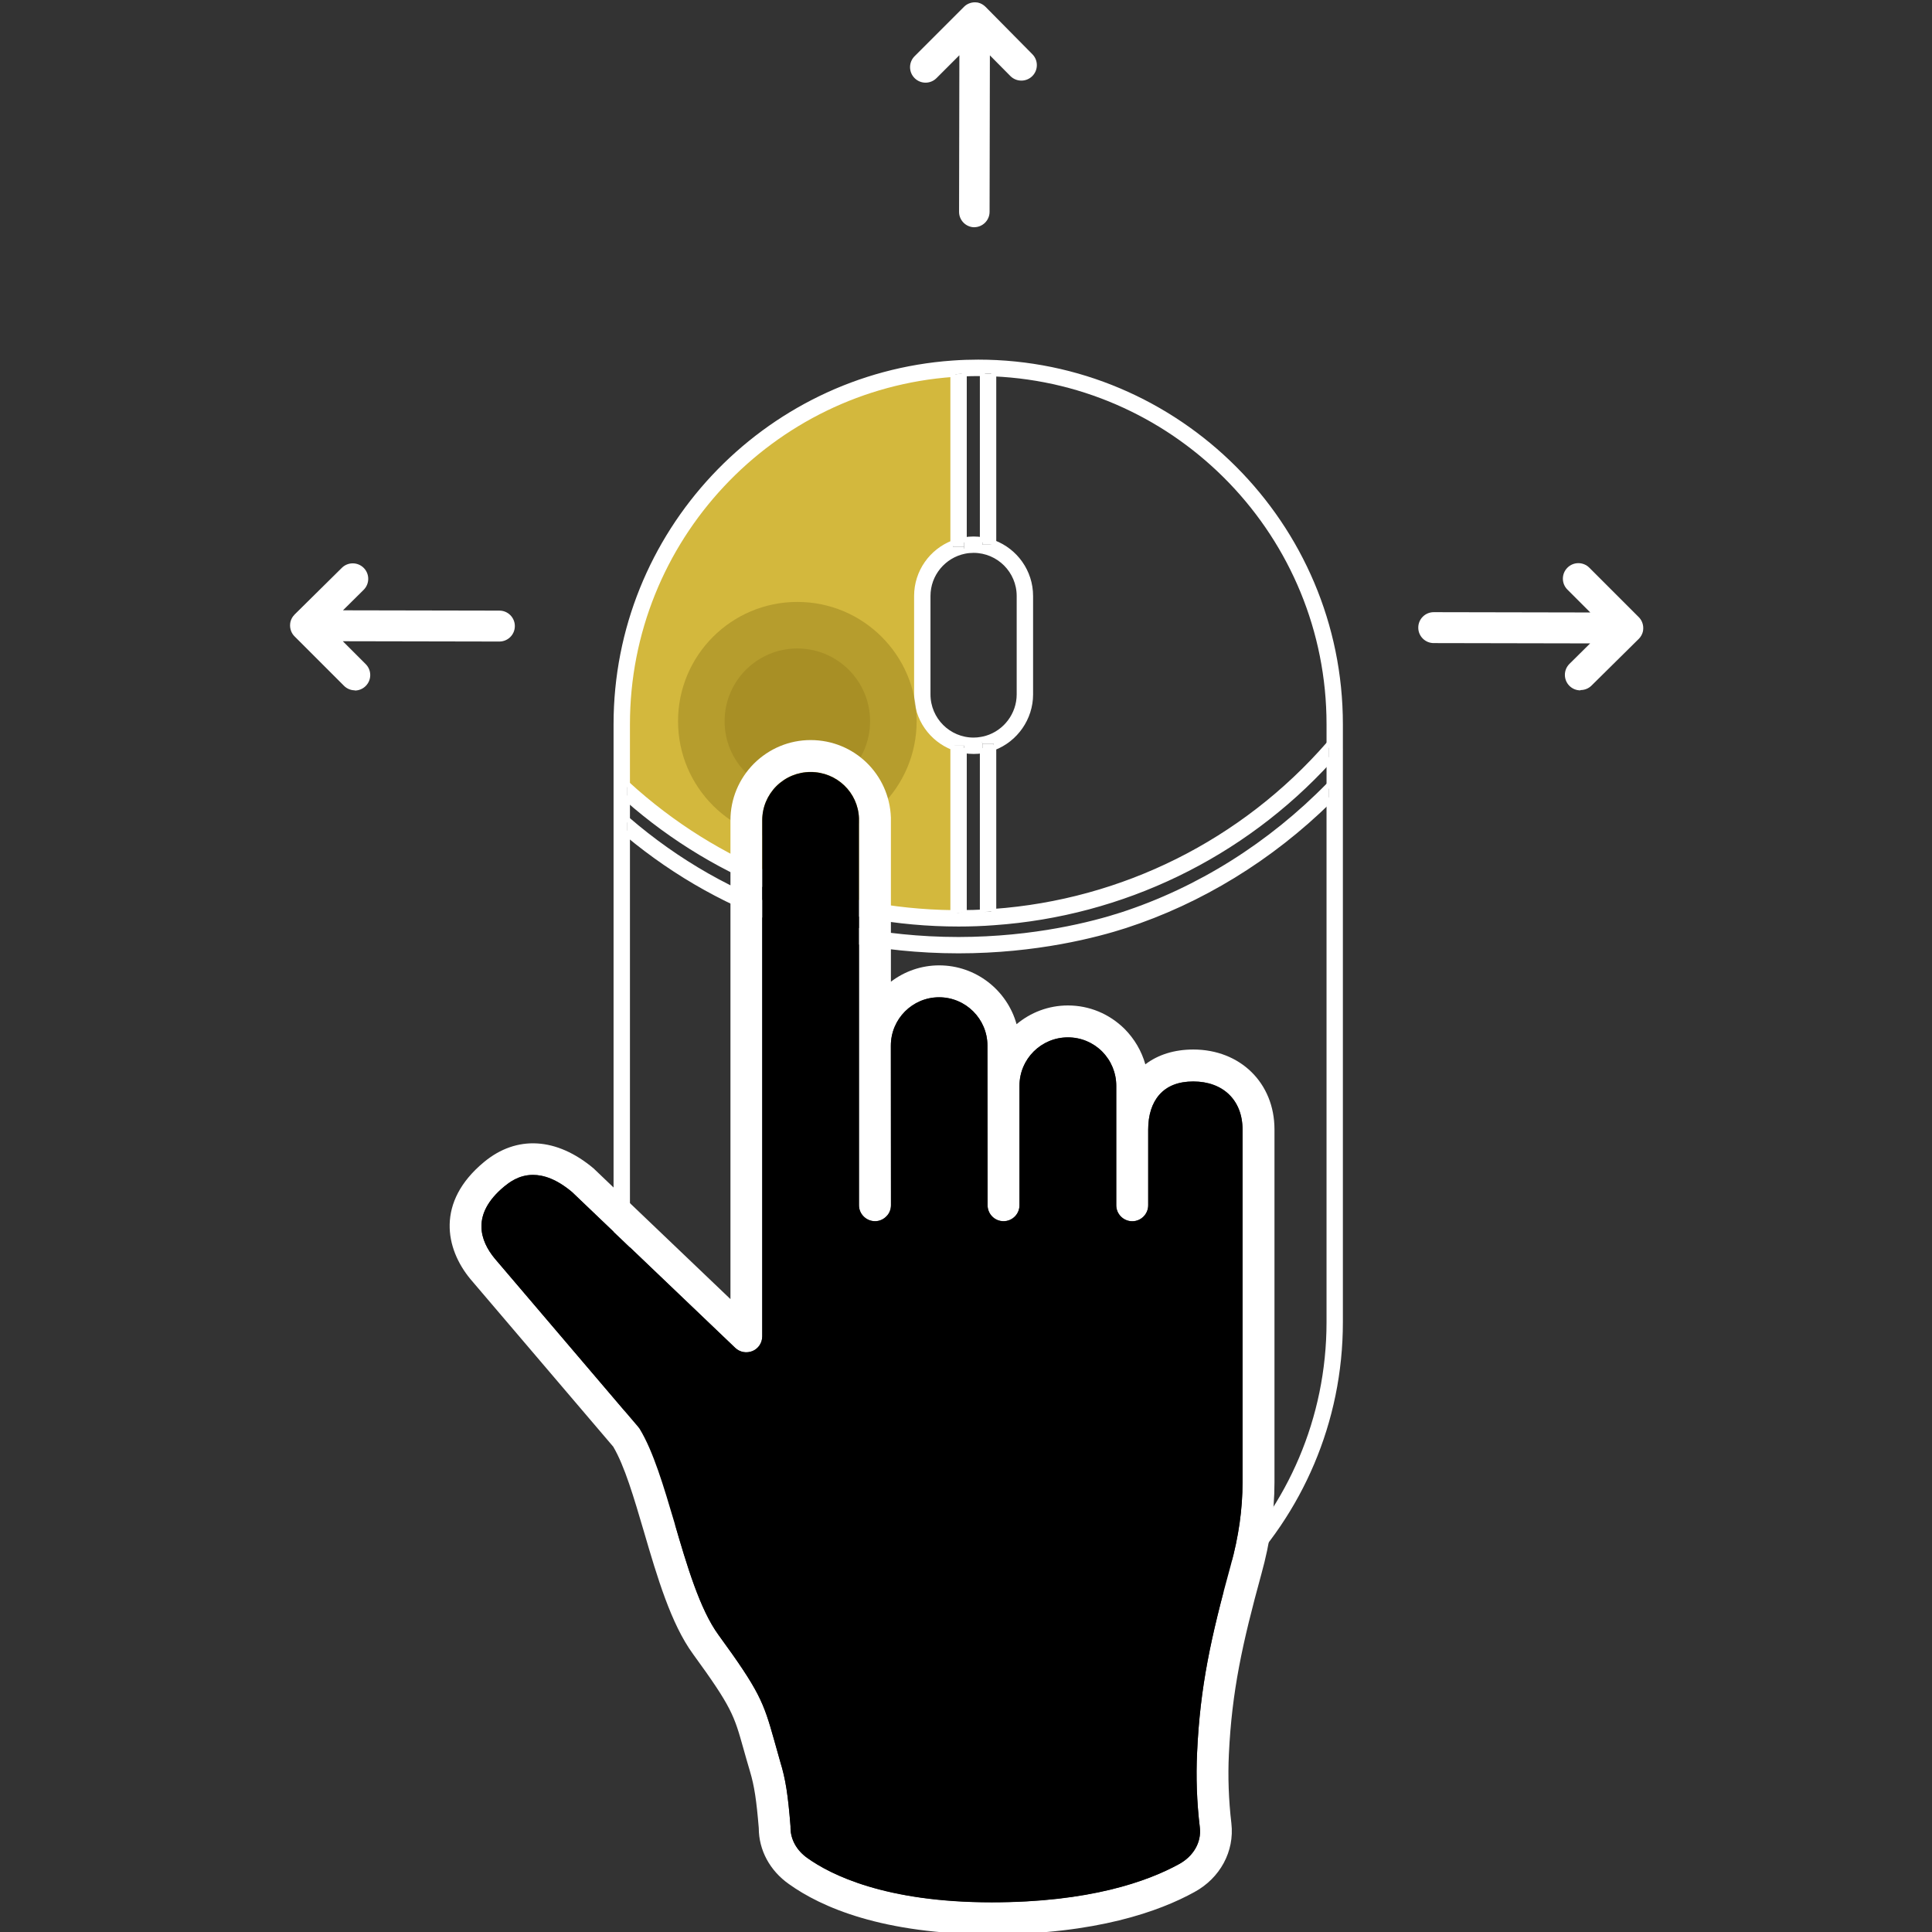 <svg width="380" height="380" viewBox="0 0 380 380" fill="none" xmlns="http://www.w3.org/2000/svg">
<rect x="0" y="0" width="380" height="380" fill="#333333" stroke="none"/>
<g clip-path="url(#clip0_1073_7760)">
<path d="M191.672 44.701C189.989 44.701 188.627 43.328 188.637 41.655L188.697 10.867L184.198 15.365C183.006 16.558 181.083 16.558 179.89 15.365C178.698 14.173 178.698 12.249 179.89 11.057L189.588 1.359C189.869 1.068 190.21 0.838 190.6 0.678C191.121 0.467 191.672 0.407 192.193 0.487C192.193 0.487 192.193 0.487 192.203 0.487C192.203 0.487 192.203 0.487 192.213 0.487C192.213 0.487 192.213 0.487 192.223 0.487C192.223 0.487 192.314 0.507 192.354 0.517C192.354 0.517 192.354 0.517 192.364 0.517C192.364 0.517 192.364 0.517 192.374 0.517C192.374 0.517 192.374 0.517 192.384 0.517C192.925 0.648 193.426 0.928 193.836 1.339L203.054 10.666C204.236 11.859 204.226 13.792 203.034 14.975C201.842 16.157 199.908 16.147 198.726 14.954L194.698 10.887L194.638 41.655C194.638 43.338 193.275 44.691 191.592 44.691L191.672 44.701Z" fill="white"/>
<path d="M310.837 135.785C310.056 135.785 309.264 135.485 308.673 134.884C307.491 133.691 307.501 131.758 308.693 130.575L312.761 126.548L281.993 126.488C280.31 126.488 278.947 125.115 278.957 123.442C278.957 121.759 280.32 120.406 282.003 120.406L312.791 120.466L308.292 115.968C307.1 114.776 307.1 112.852 308.292 111.66C309.485 110.468 311.408 110.468 312.6 111.66L322.299 121.358C322.589 121.639 322.82 121.979 322.98 122.37C323.19 122.881 323.251 123.432 323.18 123.953C323.18 123.953 323.18 123.953 323.18 123.963V123.973C323.17 124.063 323.15 124.143 323.13 124.233C323.13 124.233 323.13 124.233 323.13 124.244C323 124.754 322.74 125.235 322.359 125.626L313.031 134.844C312.44 135.435 311.659 135.725 310.887 135.725L310.837 135.785Z" fill="white"/>
<path d="M69.813 135.781C69.031 135.781 68.25 135.48 67.659 134.889L57.96 125.191C57.67 124.91 57.439 124.569 57.279 124.179C57.069 123.668 57.009 123.117 57.079 122.596C57.079 122.596 57.079 122.596 57.079 122.586C57.079 122.586 57.079 122.586 57.079 122.576C57.089 122.495 57.109 122.415 57.129 122.335C57.129 122.335 57.129 122.335 57.129 122.325C57.129 122.325 57.129 122.325 57.129 122.315C57.129 122.315 57.129 122.315 57.129 122.305C57.259 121.784 57.52 121.303 57.91 120.913V120.902L67.238 111.685C68.43 110.503 70.364 110.513 71.546 111.705C72.728 112.897 72.718 114.831 71.526 116.013L67.458 120.041L98.226 120.101C99.909 120.101 101.272 121.474 101.262 123.147C101.262 124.83 99.899 126.182 98.216 126.182L67.428 126.122L71.927 130.621C73.119 131.813 73.119 133.737 71.927 134.929C71.336 135.52 70.554 135.821 69.773 135.821L69.813 135.781Z" fill="white"/>
<path d="M263.628 147.414V260.056C263.628 299.33 231.678 331.28 192.404 331.28C153.13 331.28 121.18 299.33 121.18 260.056V155.509H121.53C122.151 156.08 122.773 156.641 123.404 157.192V161.16C123.274 161.06 123.153 160.95 123.023 160.839L121.56 162.513C122.171 163.044 122.783 163.564 123.404 164.075V260.056C123.404 298.108 154.352 329.056 192.404 329.056C230.456 329.056 261.414 298.108 261.414 260.056V157.503C262.055 156.872 262.686 156.241 263.317 155.589L261.724 154.047C261.624 154.147 261.524 154.257 261.414 154.357V149.608C262.075 148.887 262.726 148.155 263.368 147.414H263.628Z" fill="white"/>
<path d="M263.627 142.456V147.416H263.366L261.683 145.963C261.593 146.063 261.503 146.173 261.413 146.274V142.456C261.413 105.427 232.087 75.12 195.448 73.526V72.344H193.224V73.466C192.954 73.466 192.673 73.466 192.403 73.466C191.481 73.466 190.559 73.486 189.648 73.526V72.354H187.423L187.363 71.422C189.026 71.302 190.71 71.242 192.403 71.242C231.677 71.242 263.627 103.192 263.627 142.466V142.456Z" fill="white"/>
<path d="M261.685 145.961L263.368 147.414C262.726 148.155 262.075 148.886 261.414 149.608V146.272C261.504 146.171 261.594 146.061 261.685 145.961Z" fill="white"/>
<path d="M261.725 154.047L263.318 155.59C262.686 156.241 262.055 156.872 261.414 157.503V154.357C261.524 154.257 261.624 154.147 261.725 154.047Z" fill="white"/>
<path d="M261.412 154.359V157.505C249.911 168.797 236.095 177.262 221.317 182.062C215.616 183.905 203.784 187.011 188.535 187.011H188.505C172.535 187.011 160.282 183.544 155.753 182.052C143.961 178.174 133.091 172.133 123.402 164.078V161.162C133.231 169.638 144.352 175.96 156.445 179.948C160.873 181.4 172.856 184.797 188.505 184.797H188.535C203.473 184.787 215.055 181.751 220.625 179.948C235.754 175.028 249.851 166.192 261.412 154.359Z" fill="white"/>
<path d="M261.414 146.273V149.61C244.281 168.345 220.707 179.706 195.519 181.47L195.449 180.448V179.266C220.847 177.452 244.572 165.65 261.414 146.273Z" fill="white"/>
<path d="M202.693 117.217V136.583C202.693 141.232 199.747 145.43 195.449 147.063V146.261H193.225L193.075 145.42C193.395 145.37 193.716 145.29 194.027 145.199C197.824 144.077 200.469 140.531 200.469 136.583V117.217C200.469 112.267 196.441 108.24 191.492 108.24C190.871 108.24 190.27 108.3 189.688 108.42L189.648 107.569V106.176C190.25 106.066 190.861 106.016 191.492 106.016C192.083 106.016 192.664 106.066 193.225 106.156V107.128H195.449V106.737C199.677 108.34 202.693 112.428 202.693 117.217Z" fill="white"/>
<path d="M195.448 180.45L195.518 181.472C193.204 181.653 190.869 181.733 188.535 181.733C164.46 181.733 141.426 173.046 123.402 157.197V154.211C140.955 170.281 163.638 179.238 187.423 179.509V180.631H189.647V179.499C190.839 179.499 192.032 179.459 193.224 179.398V180.45H195.448Z" fill="white"/>
<path d="M195.451 179.266V180.448H193.227V179.396C193.968 179.366 194.709 179.326 195.451 179.266Z" fill="white"/>
<path d="M195.451 147.062V179.263C194.709 179.323 193.968 179.363 193.227 179.393V147.654C193.707 147.573 194.188 147.473 194.659 147.333C194.93 147.253 195.19 147.163 195.451 147.062Z" fill="white"/>
<path d="M195.451 146.266V147.067C195.19 147.167 194.93 147.258 194.659 147.338C194.188 147.478 193.707 147.578 193.227 147.658V146.266H195.451Z" fill="white"/>
<path d="M195.451 106.737V107.128H193.227V106.156C193.998 106.266 194.739 106.467 195.451 106.737Z" fill="white"/>
<path d="M195.451 73.529V106.741C194.739 106.471 193.998 106.271 193.227 106.16V73.469C193.968 73.469 194.709 73.489 195.451 73.529Z" fill="white"/>
<path d="M195.451 72.344V73.526C194.709 73.486 193.968 73.466 193.227 73.466V72.344H195.451Z" fill="white"/>
<path d="M193.227 146.263V147.656C192.656 147.746 192.075 147.786 191.494 147.786C190.863 147.786 190.252 147.736 189.651 147.626V146.674H187.426V147.015C183.259 145.392 180.293 141.334 180.293 136.585V117.219C180.293 112.47 183.259 108.412 187.426 106.789V107.571H189.651L189.691 108.422C185.603 109.264 182.517 112.891 182.517 117.219V136.585C182.517 141.545 186.545 145.572 191.494 145.572C192.025 145.572 192.556 145.522 193.077 145.422L193.227 146.263Z" fill="white"/>
<path d="M189.65 179.5V180.632H187.426V179.51C187.796 179.52 188.167 179.52 188.538 179.52C188.909 179.52 189.279 179.52 189.65 179.5Z" fill="white"/>
<path d="M189.65 147.627V179.497C189.279 179.517 188.909 179.517 188.538 179.517C188.167 179.517 187.796 179.517 187.426 179.507V147.016C188.137 147.296 188.878 147.507 189.65 147.627Z" fill="white"/>
<path d="M189.65 146.672V147.624C188.878 147.503 188.137 147.293 187.426 147.012V146.672H189.65Z" fill="white"/>
<path d="M189.65 106.18V107.572H187.426V106.791C188.137 106.51 188.878 106.3 189.65 106.18Z" fill="white"/>
<path d="M189.65 73.516V106.177C188.878 106.297 188.137 106.508 187.426 106.788V73.636C188.167 73.576 188.909 73.536 189.65 73.516Z" fill="white"/>
<path d="M189.65 72.344V73.516C188.909 73.536 188.167 73.576 187.426 73.636V72.344H189.65Z" fill="white"/>
<path d="M187.423 147.019V179.51C163.638 179.24 140.955 170.283 123.402 154.212V142.46C123.402 106.082 151.686 76.195 187.423 73.641V106.793C183.255 108.416 180.29 112.474 180.29 117.223V136.589C180.29 141.338 183.255 145.396 187.423 147.019Z" fill="#D3B83D"/>
<path d="M187.424 72.346V73.638C151.687 76.193 123.404 106.079 123.404 142.458V154.21L123.043 153.879L121.53 155.512H121.18V142.458C121.18 104.877 150.435 74.009 187.364 71.414L187.424 72.346Z" fill="white"/>
<path d="M123.402 161.164V164.08C122.781 163.569 122.17 163.048 121.559 162.517L123.021 160.844C123.152 160.954 123.272 161.064 123.402 161.164Z" fill="white"/>
<path d="M123.405 154.206V157.191C122.774 156.64 122.152 156.079 121.531 155.508L123.044 153.875L123.405 154.206Z" fill="white"/>
<path d="M263.628 147.418V260.06C263.628 299.334 231.678 331.284 192.404 331.284C153.13 331.284 121.18 299.334 121.18 260.06V142.459C121.18 104.878 150.435 74.01 187.364 71.415C189.027 71.294 190.711 71.234 192.404 71.234C231.678 71.234 263.628 103.185 263.628 142.459V147.418Z" stroke="white" stroke-miterlimit="10"/>
<path d="M261.414 146.278V142.461C261.414 105.431 232.088 75.124 195.449 73.531" stroke="white" stroke-miterlimit="10"/>
<path d="M261.414 154.358V149.609" stroke="white" stroke-miterlimit="10"/>
<path d="M123.402 164.08V260.061C123.402 298.113 154.351 329.061 192.402 329.061C230.454 329.061 261.412 298.113 261.412 260.061V157.508" stroke="white" stroke-miterlimit="10"/>
<path d="M123.402 157.195V161.163" stroke="white" stroke-miterlimit="10"/>
<path d="M187.423 73.641C151.686 76.195 123.402 106.082 123.402 142.46V154.212" stroke="white" stroke-miterlimit="10"/>
<path d="M193.225 73.469C192.955 73.469 192.674 73.469 192.404 73.469C191.482 73.469 190.56 73.489 189.648 73.529" stroke="white" stroke-miterlimit="10"/>
<path d="M195.45 179.271C220.848 177.458 244.573 165.656 261.415 146.279C261.505 146.179 261.595 146.069 261.685 145.969L263.368 147.421C262.727 148.163 262.076 148.894 261.415 149.616C244.283 168.351 220.708 179.712 195.521 181.476C193.206 181.656 190.872 181.736 188.537 181.736C164.462 181.736 141.429 173.05 123.405 157.2C122.774 156.649 122.152 156.088 121.531 155.517L123.044 153.884L123.405 154.214C140.958 170.285 163.641 179.241 187.425 179.512" stroke="white" stroke-miterlimit="10"/>
<path d="M189.648 179.499C190.841 179.499 192.033 179.459 193.225 179.398" stroke="white" stroke-miterlimit="10"/>
<path d="M261.412 157.503C249.911 168.795 236.094 177.261 221.317 182.06C215.616 183.903 203.784 187.009 188.535 187.009H188.505C172.535 187.009 160.282 183.542 155.753 182.05C143.961 178.172 133.09 172.131 123.402 164.076C122.781 163.565 122.17 163.044 121.559 162.513L123.021 160.84C123.152 160.95 123.272 161.06 123.402 161.16C133.231 169.636 144.352 175.958 156.444 179.946C160.873 181.398 172.855 184.795 188.505 184.795H188.535C203.473 184.785 215.055 181.749 220.625 179.946C235.754 175.026 249.85 166.19 261.412 154.357C261.522 154.257 261.623 154.147 261.723 154.047L263.316 155.59C262.685 156.241 262.053 156.872 261.412 157.503Z" stroke="white" stroke-miterlimit="10"/>
<path d="M187.426 106.789V73.636V72.344H189.65V73.516V106.177" stroke="white" stroke-miterlimit="10"/>
<path d="M189.65 147.627V179.497V180.629H187.426V179.507V147.016" stroke="white" stroke-miterlimit="10"/>
<path d="M193.227 106.157V73.466V72.344H195.451V73.526V106.739" stroke="white" stroke-miterlimit="10"/>
<path d="M195.451 147.07V179.271V180.453H193.227V179.401V147.661" stroke="white" stroke-miterlimit="10"/>
<path d="M193.227 147.662C192.656 147.752 192.075 147.792 191.494 147.792C190.863 147.792 190.252 147.742 189.651 147.632C188.879 147.512 188.138 147.301 187.426 147.021C183.259 145.398 180.293 141.34 180.293 136.591V117.225C180.293 112.476 183.259 108.418 187.426 106.795C188.138 106.514 188.879 106.304 189.651 106.184C190.252 106.074 190.863 106.023 191.494 106.023C192.085 106.023 192.666 106.074 193.227 106.164C193.999 106.274 194.74 106.474 195.451 106.745C199.679 108.348 202.695 112.436 202.695 117.225V136.591C202.695 141.24 199.75 145.438 195.451 147.071C195.191 147.171 194.931 147.261 194.66 147.341C194.189 147.482 193.708 147.582 193.227 147.662Z" stroke="white" stroke-miterlimit="10"/>
<path d="M193.075 145.422C193.396 145.372 193.717 145.292 194.027 145.202C197.824 144.08 200.469 140.533 200.469 136.586V117.219C200.469 112.27 196.442 108.242 191.492 108.242C190.871 108.242 190.27 108.302 189.689 108.423C185.601 109.264 182.516 112.891 182.516 117.219V136.586C182.516 141.545 186.543 145.573 191.492 145.573C192.023 145.573 192.554 145.522 193.075 145.422Z" stroke="white" stroke-miterlimit="10"/>
<path opacity="0.5" d="M156.828 165.319C169.786 165.319 180.292 154.814 180.292 141.855C180.292 128.896 169.786 118.391 156.828 118.391C143.869 118.391 133.363 128.896 133.363 141.855C133.363 154.814 143.869 165.319 156.828 165.319Z" fill="#9B831E"/>
<path opacity="0.5" d="M156.827 156.161C164.728 156.161 171.134 149.755 171.134 141.854C171.134 133.952 164.728 127.547 156.827 127.547C148.925 127.547 142.52 133.952 142.52 141.854C142.52 149.755 148.925 156.161 156.827 156.161Z" fill="#9B831E"/>
<path d="M250.673 222.147V291.578C250.673 297.419 249.801 303.43 248.118 309.511C244.331 323.327 242.297 332.625 241.706 345.008C241.495 349.437 241.656 354.025 242.197 358.634C242.838 364.154 239.962 369.404 234.933 372.139C228.08 375.927 215.566 380.455 195.048 380.455C173.507 380.455 161.454 375.075 155.163 370.566C151.396 367.911 149.241 363.874 149.241 359.546C148.781 354.025 148.37 351.28 147.508 348.395C146.987 346.661 146.577 345.179 146.216 343.906C144.382 337.384 143.952 335.821 136.297 325.311C131.989 319.41 129.264 310.193 126.659 301.276C124.695 294.603 122.842 288.291 120.608 284.534L92.525 251.582C87.575 245.601 85.702 236.414 95.21 228.549C101.622 223.239 109.487 223.71 116.75 229.811L143.671 255.52V161.332C143.671 157.154 145.314 153.197 148.28 150.201C151.295 147.206 155.263 145.562 159.441 145.562C167.987 145.562 174.92 152.255 175.23 160.811V193.092C177.865 191.078 181.162 189.876 184.718 189.876C191.962 189.876 198.094 194.775 199.947 201.448C202.682 199.153 206.209 197.761 210.046 197.761C214.244 197.761 218.191 199.404 221.197 202.38C223.161 204.363 224.543 206.758 225.275 209.343C227.769 207.429 231.016 206.427 234.702 206.427C243.95 206.427 250.673 213.02 250.673 222.137V222.147ZM244.391 291.578V222.147C244.391 216.406 240.584 212.699 234.702 212.699C231.787 212.699 229.553 213.571 228.03 215.304C226.587 216.947 225.836 219.301 225.836 222.137V237.055C225.836 238.778 224.423 240.191 222.7 240.191C220.977 240.191 219.554 238.778 219.554 237.055V213.541C219.554 211.016 218.572 208.621 216.769 206.798C214.965 205.015 212.591 204.023 210.046 204.023C204.786 204.023 200.518 208.281 200.518 213.531V237.045C200.518 238.768 199.125 240.181 197.382 240.181C195.639 240.181 194.246 238.768 194.246 237.045L194.216 205.646C194.216 200.396 189.958 196.138 184.708 196.138C179.458 196.138 175.22 200.396 175.22 205.646L175.24 237.045C175.24 237.876 174.91 238.688 174.309 239.259C173.718 239.85 172.936 240.181 172.115 240.181C170.381 240.181 168.949 238.768 168.949 237.045V160.911C168.768 155.842 164.59 151.824 159.441 151.824C156.916 151.824 154.521 152.806 152.698 154.61C150.915 156.413 149.923 158.787 149.923 161.312V262.823C149.923 264.086 149.181 265.218 148.039 265.709C146.857 266.2 145.534 265.969 144.613 265.098L112.542 234.47C109.497 231.895 106.902 231.074 104.838 231.074C101.952 231.074 100.069 232.647 99.197 233.338C92.525 238.858 94.488 244.108 97.324 247.535L125.527 280.637C125.627 280.747 125.737 280.897 125.817 281.028C128.522 285.486 130.526 292.279 132.65 299.452C135.095 307.858 137.65 316.535 141.327 321.564C149.362 332.585 150.163 334.749 152.247 342.173C152.588 343.435 152.989 344.858 153.48 346.551C154.511 349.898 154.992 352.993 155.483 359.195V359.445C155.483 361.77 156.695 363.934 158.779 365.417C163.358 368.693 174.128 374.143 195.048 374.143C214.244 374.143 225.685 370.045 231.917 366.619C234.753 365.066 236.326 362.321 235.995 359.456C235.384 354.376 235.223 349.457 235.454 344.668C236.045 331.733 238.139 322.105 242.076 307.828C243.619 302.268 244.391 296.828 244.391 291.548V291.578Z" fill="white"/>
<path d="M244.391 222.144V291.575C244.391 296.855 243.62 302.295 242.077 307.856C238.139 322.132 236.045 331.761 235.454 344.695C235.224 349.484 235.384 354.403 235.995 359.483C236.326 362.348 234.753 365.093 231.918 366.646C225.686 370.073 214.244 374.17 195.048 374.17C174.129 374.17 163.358 368.73 158.78 365.444C156.696 363.971 155.484 361.807 155.484 359.473V359.222C154.993 353.021 154.512 349.925 153.48 346.578C152.989 344.885 152.598 343.463 152.248 342.2C150.164 334.776 149.362 332.612 141.327 321.591C137.65 316.562 135.095 307.886 132.651 299.48C130.517 292.296 128.523 285.513 125.818 281.055C125.738 280.925 125.617 280.774 125.527 280.664L97.324 247.562C94.489 244.135 92.525 238.886 99.198 233.365C100.069 232.674 101.953 231.101 104.838 231.101C106.902 231.101 109.497 231.922 112.543 234.497L144.613 265.125C145.535 265.997 146.857 266.227 148.04 265.736C149.192 265.245 149.923 264.113 149.923 262.851V161.339C149.923 158.815 150.905 156.44 152.698 154.637C154.522 152.833 156.916 151.852 159.441 151.852C164.591 151.852 168.769 155.869 168.949 160.939V237.072C168.949 238.795 170.372 240.208 172.115 240.208C172.937 240.208 173.718 239.877 174.309 239.286C174.92 238.715 175.241 237.914 175.241 237.072L175.221 205.673C175.221 200.423 179.479 196.165 184.709 196.165C189.939 196.165 194.217 200.423 194.217 205.673L194.247 237.072C194.247 238.795 195.639 240.208 197.383 240.208C199.126 240.208 200.519 238.795 200.519 237.072V213.558C200.519 208.308 204.777 204.05 210.046 204.05C212.591 204.05 214.966 205.032 216.769 206.825C218.573 208.649 219.554 211.043 219.554 213.568V237.082C219.554 238.805 220.967 240.218 222.7 240.218C224.434 240.218 225.836 238.805 225.836 237.082V222.164C225.836 219.329 226.588 216.964 228.03 215.331C229.553 213.598 231.787 212.726 234.703 212.726C240.584 212.726 244.391 216.433 244.391 222.174V222.144Z" fill="black"/>
</g>
<defs>
<clipPath id="clip0_1073_7760">
<rect width="380" height="380" fill="white"/>
</clipPath>
</defs>
</svg>
